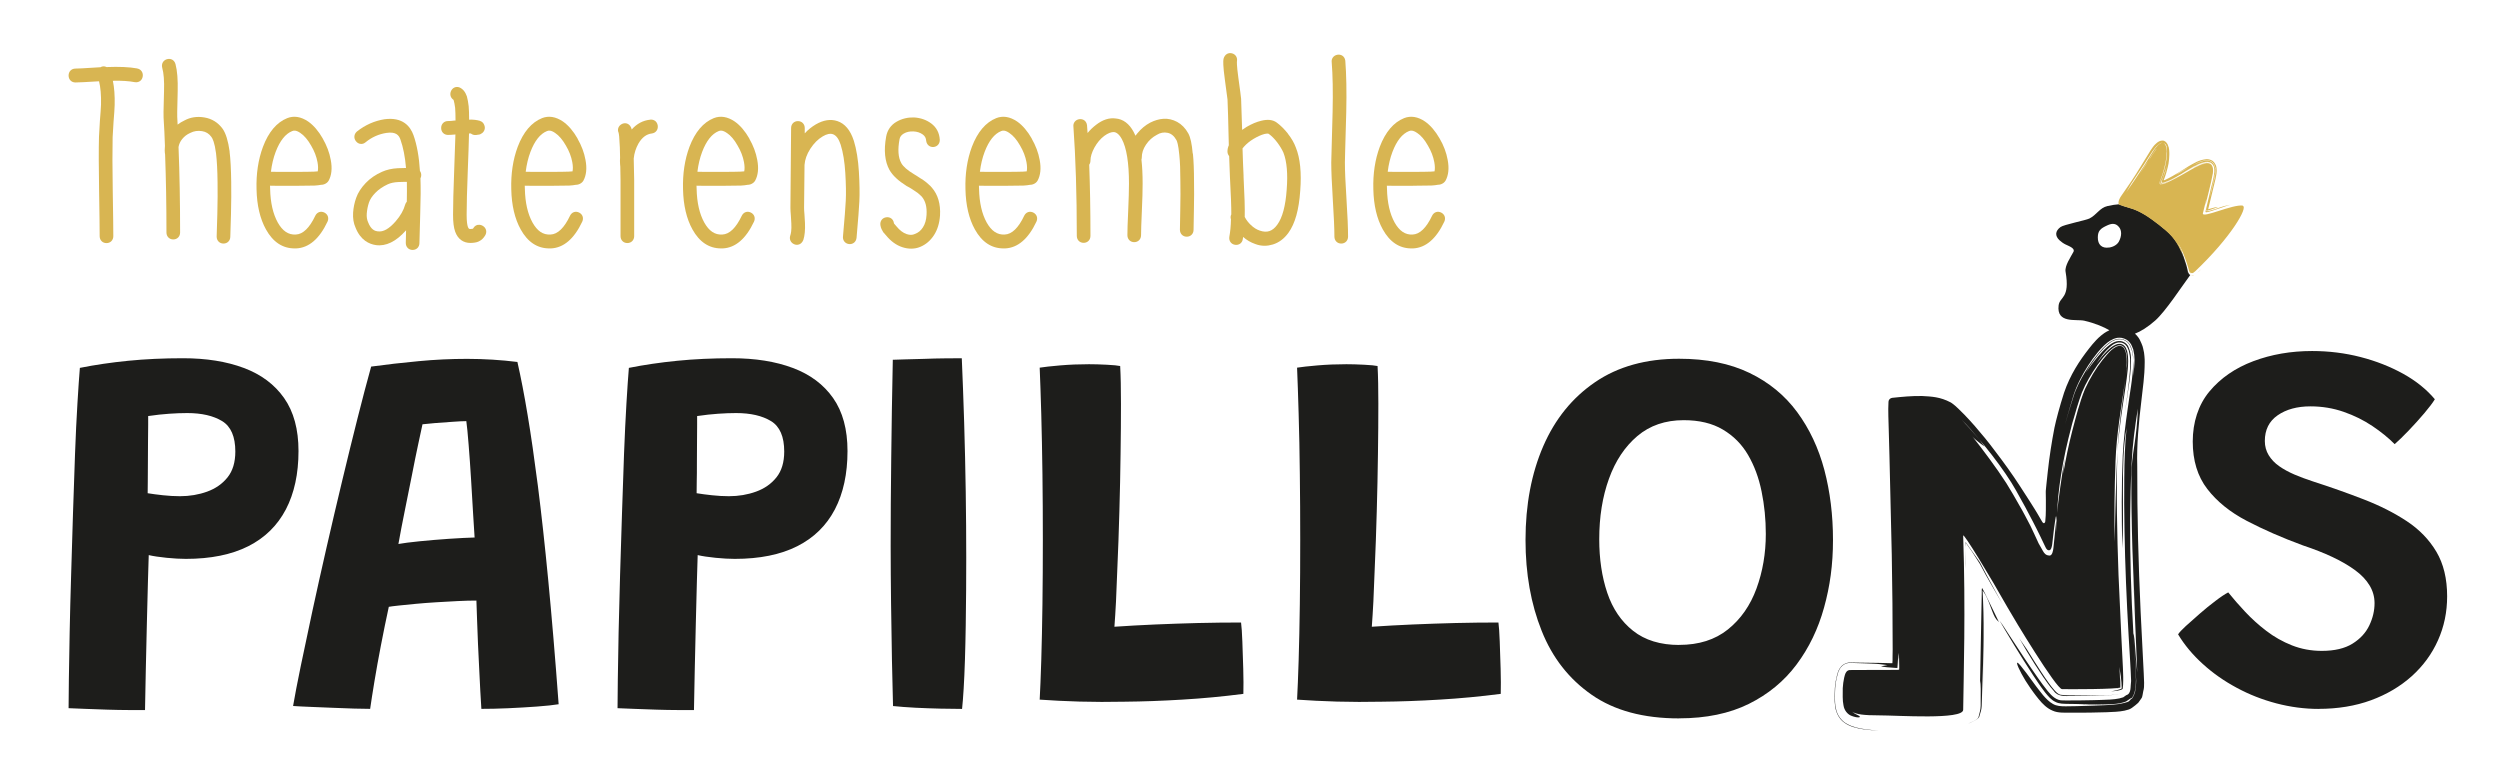 <?xml version="1.0" encoding="UTF-8"?>
<svg id="Ebene_1" data-name="Ebene 1" xmlns="http://www.w3.org/2000/svg" viewBox="0 0 443.21 137.91">
  <defs>
    <style>
      .cls-1 {
        fill: #1d1d1b;
      }

      .cls-1, .cls-2 {
        stroke-width: 0px;
      }

      .cls-2 {
        fill: #d8b552;
      }
    </style>
  </defs>
  <path class="cls-2" d="M389.53,48.35c.3-.23.51-.38.78-.76-.23.33-.52.48-.78.76"/>
  <path class="cls-2" d="M392.95,36.09l-.05.22c.13-.56.25-1.11.37-1.65-.12.53-.22.97-.32,1.44"/>
  <path class="cls-1" d="M26.18,87.44c.79.13,1.7.25,2.72.36,1.01.11,2.02.17,3,.17,1.72,0,3.32-.27,4.82-.81,1.49-.54,2.7-1.38,3.62-2.53.92-1.15,1.38-2.67,1.38-4.58,0-2.64-.78-4.44-2.33-5.39-1.56-.95-3.62-1.43-6.2-1.43-.99,0-2.05.04-3.2.12-1.14.08-2.38.21-3.72.41v1.57c0,.86-.01,1.9-.03,3.12-.02,1.22-.02,2.45-.02,3.67s0,2.33-.02,3.31c-.02.99-.02,1.65-.02,2M12.16,125.54c0-1.11.02-2.84.05-5.17.03-2.34.08-5.09.14-8.25.06-3.16.15-6.55.26-10.16.11-3.61.22-7.25.33-10.92.11-3.67.23-7.18.36-10.54.12-3.35.27-6.36.43-9.01.16-2.65.3-4.74.43-6.27,2.7-.54,5.56-.96,8.58-1.26,3.02-.3,6.25-.45,9.68-.45,4.13,0,7.73.57,10.8,1.72,3.07,1.15,5.45,2.92,7.15,5.34,1.7,2.42,2.55,5.55,2.55,9.39,0,4.04-.75,7.49-2.24,10.35-1.5,2.86-3.72,5.04-6.67,6.53-2.96,1.49-6.65,2.24-11.06,2.24-.99,0-2.12-.06-3.41-.19-1.29-.13-2.35-.29-3.17-.48-.03.89-.08,2.43-.14,4.62-.06,2.19-.13,4.67-.19,7.42-.07,2.75-.13,5.5-.19,8.25-.06,2.75-.11,5.14-.14,7.18h-2.82c-1.21,0-2.49-.03-3.86-.07-1.37-.05-2.67-.1-3.91-.14-1.24-.05-2.22-.09-2.95-.12"/>
  <path class="cls-1" d="M70.63,96.44c.83-.15,2.07-.31,3.74-.48,1.67-.17,3.42-.31,5.24-.44,1.82-.12,3.33-.2,4.53-.23-.06-.74-.14-2.05-.25-3.95-.11-1.9-.23-3.98-.37-6.23-.14-2.25-.28-4.34-.44-6.27-.15-1.93-.29-3.33-.41-4.18-.55,0-1.37.04-2.46.12-1.09.08-2.14.15-3.15.23-1.01.08-1.73.15-2.16.21-.19.83-.44,2.04-.78,3.63-.34,1.59-.71,3.4-1.1,5.42-.4,2.02-.81,4.08-1.24,6.18-.43,2.1-.81,4.1-1.15,6M65.62,125.67c-.71,0-1.65-.02-2.83-.05-1.18-.03-2.44-.08-3.79-.14-1.35-.06-2.65-.11-3.91-.16-1.26-.05-2.3-.1-3.13-.16.31-1.81.76-4.17,1.36-7.08.6-2.91,1.29-6.18,2.07-9.79.78-3.62,1.63-7.4,2.53-11.35.91-3.95,1.82-7.88,2.76-11.77.93-3.89,1.84-7.57,2.71-11.03.87-3.46,1.68-6.51,2.41-9.15,2.7-.37,5.5-.69,8.41-.96,2.91-.28,5.78-.41,8.6-.41,1.5,0,3,.05,4.5.14,1.5.09,2.97.23,4.42.41.61,2.7,1.22,5.83,1.81,9.4.6,3.57,1.2,7.76,1.82,12.57.61,4.81,1.23,10.4,1.84,16.76.61,6.36,1.23,13.68,1.84,21.95-.92.15-2.2.29-3.84.41-1.64.12-3.35.22-5.13.3-1.78.08-3.35.11-4.73.11-.06-.89-.12-1.95-.19-3.19-.06-1.24-.13-2.58-.2-4.02-.08-1.44-.15-2.89-.21-4.34-.06-1.45-.11-2.85-.16-4.18-.05-1.33-.09-2.49-.12-3.47-.98,0-2.09.03-3.31.09-1.23.06-2.48.13-3.77.21-1.29.08-2.5.17-3.65.28-1.15.11-2.15.21-3.01.3-.86.09-1.46.17-1.79.23-.49,2.27-.96,4.55-1.4,6.85-.44,2.3-.83,4.43-1.15,6.39-.32,1.96-.58,3.59-.76,4.87"/>
  <path class="cls-1" d="M123.5,87.44c.79.13,1.7.25,2.72.36,1.02.11,2.02.17,3,.17,1.72,0,3.32-.27,4.81-.81,1.5-.54,2.7-1.38,3.62-2.53.92-1.15,1.38-2.67,1.38-4.58,0-2.64-.78-4.44-2.33-5.39-1.56-.95-3.62-1.43-6.2-1.43-.99,0-2.05.04-3.19.12-1.14.08-2.38.21-3.72.41v1.57c0,.86,0,1.9-.02,3.12-.02,1.22-.02,2.45-.02,3.67s0,2.33-.03,3.31c-.02.99-.02,1.65-.02,2M109.48,125.54c0-1.11.02-2.84.05-5.17.03-2.34.08-5.09.14-8.25.07-3.16.15-6.55.26-10.16.11-3.61.22-7.25.34-10.92.11-3.67.23-7.18.36-10.54.13-3.35.27-6.36.43-9.01.16-2.65.3-4.74.43-6.27,2.7-.54,5.56-.96,8.58-1.26,3.02-.3,6.24-.45,9.68-.45,4.13,0,7.73.57,10.8,1.72,3.07,1.15,5.45,2.92,7.15,5.34,1.7,2.42,2.55,5.55,2.55,9.39,0,4.04-.75,7.49-2.24,10.35-1.5,2.86-3.72,5.04-6.68,6.53-2.96,1.49-6.64,2.24-11.06,2.24-.99,0-2.12-.06-3.41-.19-1.29-.13-2.35-.29-3.17-.48-.03.89-.08,2.43-.14,4.62-.06,2.19-.13,4.67-.19,7.42-.06,2.75-.13,5.5-.19,8.25-.07,2.75-.11,5.14-.14,7.18h-2.81c-1.21,0-2.5-.03-3.86-.07s-2.67-.1-3.91-.14c-1.24-.05-2.22-.09-2.96-.12"/>
  <path class="cls-1" d="M170.55,125.68c-1.06,0-2.32-.02-3.79-.05-1.47-.03-2.96-.09-4.46-.16-1.5-.08-2.83-.18-3.98-.3-.06-2.11-.12-4.77-.19-8-.06-3.22-.11-6.63-.16-10.21-.04-3.58-.07-6.97-.07-10.16,0-4.77.03-9.95.1-15.53.06-5.58.15-11.41.28-17.49.46-.03,1.2-.05,2.21-.07,1.01-.02,2.13-.05,3.37-.09,1.24-.05,2.46-.08,3.65-.09,1.19-.01,2.19-.02,3-.02.15,3.47.29,7.25.42,11.35.12,4.09.22,8.2.28,12.32.06,4.12.09,8.03.09,11.72,0,1.77,0,3.68-.02,5.74-.02,2.06-.04,4.15-.07,6.25-.03,2.11-.08,4.13-.14,6.07-.06,1.94-.14,3.67-.23,5.18s-.19,2.7-.28,3.53"/>
  <path class="cls-1" d="M184.32,124.05c.09-1.7.19-4.03.28-6.97.09-2.95.16-6.26.21-9.95.05-3.69.07-7.5.07-11.44s-.02-7.82-.07-11.65c-.05-3.83-.12-7.38-.21-10.65-.09-3.27-.19-6.01-.28-8.21.77-.12,1.98-.26,3.62-.4,1.64-.14,3.35-.21,5.12-.21.9,0,1.95.03,3.14.09,1.19.06,1.99.14,2.39.23.1,1.8.14,4.04.14,6.72s-.02,5.64-.07,8.88c-.04,3.24-.11,6.61-.21,10.11-.09,3.5-.22,6.96-.37,10.37-.07,1.98-.14,3.87-.23,5.65-.09,1.78-.19,3.28-.28,4.49,2.32-.16,4.74-.29,7.23-.4,2.49-.11,5.03-.19,7.6-.26,2.57-.06,5.12-.09,7.62-.09.1.71.17,1.84.23,3.37.06,1.53.12,3.16.16,4.86.05,1.7.05,3.18.02,4.42-3.63.47-7.24.81-10.83,1.02-3.6.22-7.01.34-10.23.37-2.76.06-5.42.05-7.98-.02-2.56-.08-4.92-.19-7.09-.35"/>
  <path class="cls-1" d="M229.95,124.05c.09-1.7.19-4.03.28-6.97.09-2.95.16-6.26.21-9.95.05-3.69.07-7.5.07-11.44s-.02-7.82-.07-11.65c-.04-3.83-.11-7.38-.21-10.65-.09-3.27-.19-6.01-.28-8.21.77-.12,1.98-.26,3.62-.4,1.64-.14,3.35-.21,5.12-.21.9,0,1.95.03,3.14.09,1.19.06,1.99.14,2.39.23.1,1.8.14,4.04.14,6.72s-.02,5.64-.07,8.88c-.04,3.24-.11,6.61-.21,10.11-.09,3.5-.22,6.96-.37,10.37-.07,1.98-.14,3.87-.23,5.65-.09,1.78-.19,3.28-.28,4.49,2.32-.16,4.74-.29,7.23-.4,2.49-.11,5.03-.19,7.6-.26,2.57-.06,5.12-.09,7.62-.09.1.71.17,1.84.23,3.37.06,1.53.12,3.16.16,4.86.05,1.7.05,3.18.02,4.42-3.63.47-7.24.81-10.83,1.02-3.6.22-7.01.34-10.23.37-2.76.06-5.42.05-7.98-.02-2.56-.08-4.92-.19-7.09-.35"/>
  <path class="cls-1" d="M297.7,114.33c3.47,0,6.35-.91,8.63-2.74,2.28-1.83,3.97-4.25,5.07-7.26,1.1-3.01,1.65-6.23,1.65-9.67,0-2.6-.25-5.11-.75-7.53-.49-2.42-1.29-4.57-2.39-6.46-1.1-1.89-2.59-3.4-4.47-4.51-1.88-1.12-4.19-1.67-6.95-1.67-3.26,0-5.99.94-8.21,2.81-2.21,1.88-3.9,4.4-5.04,7.58-1.15,3.18-1.72,6.75-1.72,10.72,0,3.5.47,6.67,1.42,9.49.95,2.82,2.47,5.07,4.58,6.74,2.11,1.67,4.84,2.51,8.18,2.51M297.65,127.36c-6.29,0-11.45-1.39-15.46-4.18-4.02-2.79-6.98-6.57-8.88-11.35-1.91-4.77-2.86-10.14-2.86-16.09,0-6.26,1.05-11.8,3.14-16.63,2.09-4.82,5.16-8.61,9.21-11.37,4.05-2.76,9-4.14,14.86-4.14,4.87,0,9.03.84,12.49,2.51,3.46,1.67,6.28,3.99,8.46,6.95,2.18,2.96,3.79,6.38,4.82,10.25,1.02,3.88,1.53,8.02,1.53,12.42s-.53,8.18-1.58,11.97c-1.05,3.8-2.68,7.17-4.88,10.11-2.2,2.95-5.02,5.27-8.46,6.98-3.44,1.7-7.56,2.56-12.37,2.56"/>
  <path class="cls-1" d="M411.07,125.68c-2.51,0-5.01-.33-7.49-.98-2.48-.65-4.83-1.57-7.05-2.77-2.22-1.19-4.22-2.59-6-4.21-1.78-1.61-3.25-3.36-4.39-5.26.19-.31.64-.8,1.37-1.47.73-.67,1.56-1.4,2.49-2.21.93-.81,1.85-1.56,2.77-2.25.91-.7,1.67-1.2,2.26-1.51.9,1.12,1.9,2.27,3.02,3.46,1.12,1.19,2.36,2.32,3.74,3.37,1.38,1.06,2.89,1.91,4.53,2.56,1.65.65,3.41.98,5.3.98,2.26,0,4.08-.43,5.44-1.28,1.37-.85,2.36-1.93,2.98-3.23.62-1.3.93-2.62.93-3.95,0-1.12-.29-2.16-.88-3.14-.59-.98-1.44-1.88-2.56-2.7-1.12-.82-2.45-1.6-4-2.33-1.55-.73-3.3-1.42-5.26-2.07-3.69-1.36-7.01-2.81-9.95-4.35-2.94-1.53-5.28-3.42-7-5.65-1.72-2.23-2.58-5.04-2.58-8.42s.98-6.49,2.95-8.86c1.97-2.37,4.56-4.16,7.77-5.37,3.21-1.21,6.69-1.81,10.44-1.81,2.98,0,5.85.36,8.6,1.07,2.76.71,5.28,1.71,7.56,2.97,2.28,1.27,4.15,2.78,5.6,4.51-.37.62-.99,1.44-1.86,2.47-.87,1.02-1.79,2.05-2.77,3.07-.98,1.02-1.81,1.83-2.49,2.42-1.11-1.12-2.43-2.19-3.95-3.21s-3.21-1.86-5.07-2.51c-1.86-.65-3.83-.98-5.91-.98-2.35,0-4.29.53-5.81,1.58-1.52,1.05-2.28,2.57-2.28,4.56,0,.93.23,1.77.68,2.51.45.74,1.07,1.4,1.86,1.95.79.56,1.7,1.05,2.72,1.49,1.02.43,2.11.84,3.25,1.21,3.16,1.02,6.17,2.08,9.02,3.19,2.85,1.1,5.4,2.39,7.63,3.86,2.23,1.47,3.98,3.28,5.25,5.42,1.27,2.14,1.91,4.78,1.91,7.91,0,2.79-.54,5.39-1.63,7.81-1.08,2.42-2.63,4.53-4.65,6.35-2.02,1.81-4.42,3.23-7.21,4.26-2.79,1.02-5.89,1.53-9.3,1.53"/>
  <path class="cls-1" d="M352,105.48l-.28-.45-.14-.22s-.05-.08-.09-.1c-.02.04,0,.1,0,.15l.06,1.27c.03.8.05,1.6.08,2.39.01.65.02,1.3.03,1.94,0,.89,0,1.76,0,2.64-.04,3.1-.07,6.13-.1,9.07l.08-10.67c0,1-.01,1.97-.02,2.92-.02,1.11-.04,2.2-.06,3.28-.08,2.45-.15,4.89-.24,7.48-.02.68-.24,1.19-.4,1.77-.07.6-1.46,1.07-2,1.36.34-.25,1.72-.63,1.85-1.23.12-.62.37-1.17.37-1.96.02-2.66.04-3.82-.1-4.43.08-4.28.16-8.56.24-12.83l.05-2.56c.03-.36-.04-.87.06-1.07.27.44.48.9.7,1.34.77,1.58,1.53,3.16,2.29,4.72-.64-.56-.84-1.05-1.21-1.99-.33-.88-.79-2.14-1.17-2.82"/>
  <path class="cls-1" d="M333.46,129.59c1.64,0,3.4.03,5.09.05-1.78-.02-3.52-.04-5.09-.05"/>
  <path class="cls-1" d="M357.96,113.13c.47.69.94,1.36,1.41,2.05.82,1.33,1.66,2.67,2.53,3.99.45.68.86,1.3,1.38,2.01.29.39.58.79.91,1.15.32.35.66.74,1.13.84.89.14,2.07.08,2.79.11h2.4s2.77-.02,2.77-.02c1-.04,2.07-.06,2.85-.37-.85.34-2.03.36-3.14.4-.99.02-1.99.04-3,.07-.92,0-1.85.02-2.78.03-1.12,0-2.41.15-3.11-.9-.39-.42-.74-.88-1.08-1.35l-.8-1.13c-.52-.76-1.02-1.52-1.5-2.28-.97-1.53-1.89-3.06-2.75-4.6"/>
  <path class="cls-1" d="M355.17,107.38c-1.36-2.43-2.8-4.75-4.17-7.4l-1.4-2.19-.83-1.17-.16-.25s-.05-.09-.1-.1c-.02.04,0,.08-.01.12l-.04.61c0,1.25.1,2.58.06,3.85,0-1.28-.07-2.8-.06-4.1v-.48s0-.08,0-.12c.02-.03.07.04.1.07l.16.24.83,1.16,1.48,2.11s0,.01.01.02c1.41,2.72,2.79,5.18,4.13,7.64"/>
  <path class="cls-1" d="M375.37,122c-.28.02-.55.04-.83.06l.77-.07c.13-.02.25-.04.38-.06.06-.02.12-.03.18-.06.07-.04.02-.12.03-.18-.02-.53-.05-1.05-.08-1.57l-.22-3.1c.09.83.16,1.7.23,2.62.03.46.05.93.08,1.4l.02.71c.05.15-.1.2-.21.21-.12.02-.24.04-.35.05"/>
  <path class="cls-2" d="M24.31,12.13c-1.38-.25-3.2-.33-5.42-.24-.35-.18-.75-.17-1.08.03-3.07.2-4.11.24-4.44.24-.7,0-1.21.52-1.21,1.23s.51,1.23,1.21,1.23c.54,0,1.91-.07,4.19-.21.27,1.09.39,2.47.35,4.13-.03.64-.09,1.61-.2,2.91-.08,1.28-.13,2.21-.16,2.8-.06,2.24-.05,5.48.02,9.62.07,4.14.1,6.81.1,8,0,.71.51,1.23,1.21,1.23s1.21-.52,1.21-1.23c0-1.19-.03-3.86-.1-8.01-.07-4.11-.07-7.32-.02-9.54.03-.54.08-1.44.16-2.69.11-1.32.18-2.32.2-3.03.04-1.64-.07-3.08-.32-4.28,1.56-.04,2.87.05,3.92.25.34.05.66-.03.91-.21.18-.14.41-.39.47-.84.09-.69-.33-1.27-1-1.38"/>
  <path class="cls-2" d="M40.71,26.87v-.02c-.27-1.89-.67-3.21-1.25-4.03-.81-1.1-1.89-1.78-3.23-2-1.3-.22-2.49-.03-3.5.52-.45.21-.87.46-1.24.75-.02-.46-.05-.93-.07-1.39-.01-.12-.02-.81.08-4.49.05-2.06-.07-3.65-.39-4.86-.12-.44-.39-.66-.58-.77-.28-.15-.61-.18-.95-.08-.67.21-1,.83-.82,1.52.27.95.38,2.35.32,4.14-.11,3.7-.1,4.45-.08,4.68.11,1.69.19,3.41.24,5.01-.06.54-.05,1.09.03,1.55.16,4.3.24,8.95.24,13.82,0,.71.51,1.23,1.21,1.23s1.21-.52,1.21-1.23c0-5.31-.09-10.41-.28-15.16.09-.51.3-.98.65-1.41.38-.47.83-.82,1.44-1.09.65-.33,1.32-.43,2.08-.31.7.11,1.24.45,1.66,1.03.2.26.57.98.82,2.9.15,1.29.25,3.03.27,5.18.03,1.51.01,3.39-.04,5.56-.08,2.31-.12,3.65-.12,4.03,0,.71.51,1.23,1.21,1.23s1.21-.52,1.21-1.23c0-.37.04-1.69.12-3.97.05-2.21.07-4.13.04-5.69-.03-2.24-.12-4.06-.29-5.41"/>
  <path class="cls-2" d="M53.27,23.59c.67.45,1.3,1.19,1.88,2.21.58.97.96,1.97,1.14,2.96.12.65.13,1.2.04,1.62-.19.02-.43.04-.7.05-.71.03-1.75.04-3.12.04h-3.33c-.48-.01-.85-.02-1.15-.02.16-1.29.44-2.47.84-3.52.75-1.97,1.73-3.21,2.93-3.69.26-.11.69-.2,1.46.34M57.23,24.57c-.76-1.33-1.63-2.35-2.6-3.03-1.28-.86-2.52-1.06-3.7-.6-1.87.75-3.32,2.46-4.31,5.09-.84,2.26-1.22,4.79-1.14,7.53.06,2.83.62,5.22,1.67,7.11,1.24,2.24,2.95,3.37,5.08,3.37.09,0,.19,0,.28,0,2.25-.1,4.12-1.7,5.55-4.74.29-.62.08-1.28-.52-1.6-.3-.16-.64-.2-.94-.1-.3.1-.55.33-.7.64-1.03,2.17-2.19,3.29-3.46,3.34-1.33.08-2.36-.65-3.19-2.12-.85-1.53-1.31-3.53-1.36-5.97,0-.19-.02-.38-.02-.57.3,0,.71,0,1.28.02h3.35c1.4,0,2.47-.02,3.25-.04.48-.03.86-.07,1.13-.13.22,0,.4-.04.56-.09.36-.13.63-.33.82-.64.53-.96.66-2.2.38-3.68-.23-1.29-.71-2.56-1.42-3.79"/>
  <path class="cls-2" d="M66.96,41.02c-.49-.06-1.19-.29-1.71-1.64-.19-.42-.27-.93-.23-1.51.05-.67.18-1.33.39-1.96.19-.57.57-1.15,1.14-1.73.58-.6,1.32-1.1,2.2-1.51.5-.23,1.14-.37,1.91-.4.37-.02.72-.03,1.06-.03.14,0,.27,0,.41,0,.02,1.03.02,2.21-.01,3.52-.13.14-.24.32-.3.54-.26.96-.82,1.95-1.68,2.94-1.15,1.32-2.21,1.93-3.17,1.77M74.45,30.34c-.15-2.52-.54-4.67-1.15-6.39-.55-1.52-1.87-3.24-5.13-2.81-1.77.28-3.41,1-4.9,2.18-.52.46-.59,1.16-.18,1.7.28.37.61.47.84.49.32.04.63-.07.87-.28,1.11-.91,2.37-1.47,3.73-1.67,1.72-.25,2.21.46,2.46,1.17.5,1.4.83,3.1.99,5.05-.44,0-.94.01-1.47.04-1.05.06-1.99.28-2.77.63-1.14.5-2.12,1.17-2.91,2-.79.83-1.36,1.7-1.68,2.61-.31.86-.49,1.75-.55,2.65-.06.97.08,1.86.42,2.61.89,2.28,2.45,2.96,3.62,3.13,1.77.25,3.56-.62,5.29-2.56.02-.02.04-.04.06-.06-.03,1.1-.05,1.85-.05,2.25,0,.71.51,1.23,1.21,1.23s1.21-.52,1.21-1.23c0-.65.05-2.37.14-5.18.09-2.62.1-4.73.04-6.28.09-.17.14-.37.14-.58,0-.27-.08-.52-.22-.72"/>
  <path class="cls-2" d="M84.71,39.86c-.23.05-.55.18-.79.57v.02s-.06.08-.08.1c-.07.01-.17.02-.31.04-.35.05-.46-.03-.58-.37-.1-.28-.22-.87-.22-2.14,0-1.81.07-4.42.2-7.76.11-2.86.19-5.08.22-6.66.11,0,.22,0,.32,0,.26.22.6.32.97.27l.31-.05c.13,0,.26-.03.39-.08l.35-.21c.42-.34.57-.87.39-1.35-.11-.36-.33-.57-.51-.68l-.33-.15c-.51-.14-1.13-.23-1.87-.2,0-1-.03-1.78-.08-2.37-.08-.68-.18-1.25-.32-1.76-.28-.79-.7-1.32-1.33-1.59-.64-.23-1.28.09-1.52.75-.2.57-.01,1.13.48,1.46.01.03.03.06.04.11.09.32.18.77.25,1.31.04.51.07,1.27.07,2.25h-.17c-.49.07-.88.09-1.17.09-.7,0-1.21.52-1.21,1.23s.51,1.23,1.21,1.23c.33,0,.77-.03,1.32-.08-.04,1.56-.11,3.7-.22,6.42-.13,3.4-.2,6.03-.2,7.82,0,1.31.12,2.29.38,3,.47,1.3,1.43,1.99,2.7,1.99.13,0,.26,0,.4-.02.53-.04.93-.15,1.17-.3.4-.19.75-.53,1.03-.99.37-.59.23-1.28-.33-1.67-.29-.2-.62-.28-.94-.22"/>
  <path class="cls-2" d="M98.44,23.59c.67.45,1.3,1.19,1.88,2.21.58.97.96,1.97,1.14,2.96.12.65.13,1.2.04,1.62-.19.02-.43.04-.7.05-.71.03-1.75.04-3.12.04h-3.33c-.48-.01-.85-.02-1.15-.02.16-1.29.44-2.47.84-3.52.75-1.97,1.73-3.21,2.93-3.69.26-.11.69-.2,1.46.34M102.4,24.57c-.76-1.33-1.63-2.35-2.6-3.03-1.28-.86-2.52-1.06-3.7-.6-1.87.75-3.32,2.46-4.32,5.09-.84,2.26-1.22,4.79-1.14,7.53.06,2.83.62,5.22,1.67,7.11,1.24,2.24,2.95,3.37,5.08,3.37.09,0,.19,0,.28,0,2.25-.1,4.12-1.7,5.55-4.74.29-.62.08-1.28-.52-1.6-.3-.16-.64-.2-.94-.1-.3.1-.55.33-.7.64-1.03,2.17-2.19,3.29-3.46,3.34-1.37.08-2.36-.65-3.19-2.12-.85-1.53-1.31-3.53-1.36-5.97,0-.19-.02-.38-.02-.57.3,0,.71,0,1.28.02h3.35c1.4,0,2.47-.02,3.25-.04.48-.03.86-.07,1.13-.13.22,0,.4-.04.56-.09.36-.13.63-.33.82-.64.53-.96.66-2.2.38-3.68-.23-1.29-.71-2.56-1.42-3.79"/>
  <path class="cls-2" d="M115.25,21.22c-1.26.13-2.35.71-3.26,1.74-.04-.17-.08-.3-.14-.41-.15-.32-.4-.55-.7-.65-.31-.1-.64-.06-.93.1-.6.32-.82.98-.55,1.54.04.12.06.35.1.65.03.51.07,1.18.12,1.95,0,.55.01,1.17.04,1.76-.03.44-.03.87,0,1.21l.04.45h0c0,.73.02,1.52.04,2.35v9.95c0,.71.51,1.23,1.21,1.23s1.21-.52,1.21-1.23v-9.96c-.03-1.5-.05-2.81-.08-3.8.09-.94.38-1.83.83-2.64.64-1.1,1.42-1.69,2.4-1.8.69-.1,1.12-.68,1.03-1.39-.06-.44-.29-.7-.47-.84-.25-.18-.56-.26-.88-.22"/>
  <path class="cls-2" d="M128.89,23.59c.67.45,1.3,1.19,1.87,2.21.58.97.96,1.97,1.14,2.96.12.65.13,1.2.04,1.62-.19.02-.43.04-.7.05-.71.03-1.75.04-3.12.04h-3.33c-.48-.01-.85-.02-1.15-.02.16-1.29.44-2.47.84-3.52.75-1.97,1.73-3.21,2.93-3.69.26-.11.69-.2,1.46.34M132.85,24.57c-.76-1.33-1.63-2.35-2.6-3.03-1.27-.86-2.52-1.06-3.7-.6-1.87.75-3.32,2.46-4.32,5.09-.84,2.26-1.22,4.79-1.14,7.53.06,2.83.62,5.22,1.67,7.11,1.24,2.24,2.95,3.37,5.08,3.37.09,0,.19,0,.28,0,2.25-.1,4.12-1.7,5.55-4.74.29-.62.08-1.28-.52-1.6-.3-.16-.64-.2-.94-.1-.3.1-.55.33-.7.64-1.03,2.17-2.19,3.29-3.46,3.34-1.35.08-2.36-.65-3.19-2.12-.85-1.53-1.31-3.53-1.36-5.97,0-.19-.02-.38-.02-.57.3,0,.71,0,1.28.02h3.35c1.4,0,2.47-.02,3.25-.04.48-.03.86-.07,1.13-.13.22,0,.4-.04.56-.09.36-.13.63-.33.82-.64.53-.96.66-2.2.38-3.68-.23-1.29-.71-2.56-1.42-3.79"/>
  <path class="cls-2" d="M151.36,24.93h0c-.6-1.86-1.58-3.02-2.9-3.46-1.19-.4-2.48-.2-3.84.59-.72.43-1.38.95-1.95,1.58,0-.33,0-.64,0-.94,0-.71-.51-1.23-1.21-1.23s-1.21.52-1.21,1.23c0,1.58-.02,3.94-.06,7.06-.04,3.14-.06,5.5-.06,7.09,0,.33.03.8.08,1.39.05.7.08,1.15.08,1.38.06,1.18-.07,1.82-.2,2.18-.19.63.1,1.24.71,1.5.16.07.32.1.48.1.15,0,.3-.03.44-.09.21-.09.5-.28.7-.77.25-.77.34-1.76.29-3.01,0-.21-.03-.7-.09-1.5-.05-.5-.07-.89-.07-1.18,0-1.56.03-4.1.08-7.62.07-.94.41-1.9,1.03-2.86.62-.96,1.36-1.7,2.19-2.19.72-.43,1.32-.55,1.81-.39.59.21,1.05.84,1.38,1.87.43,1.37.7,3.05.82,5.01.12,2,.15,3.66.08,4.93-.07,1.31-.21,3.14-.42,5.45-.02.37-.05.65-.07.83-.09.7.34,1.28,1.02,1.38.34.05.66-.03.91-.22.18-.14.41-.39.47-.85.03-.24.06-.56.08-.96.21-2.34.35-4.19.42-5.54.07-1.39.04-3.14-.08-5.22-.13-2.14-.43-4-.9-5.53"/>
  <path class="cls-2" d="M164.63,32.68l-.43-.37c-.16-.13-.36-.28-.63-.47l-.39-.23c-.13-.1-.35-.25-.67-.44-.23-.14-.38-.22-.51-.31-1.13-.68-1.88-1.33-2.22-1.95-.55-.99-.65-2.42-.3-4.26.08-.41.32-.72.74-.97.49-.29,1.07-.41,1.72-.38.65.03,1.19.21,1.65.54.38.28.57.61.61,1.14.09.69.64,1.14,1.3,1.08.65-.06,1.11-.55,1.11-1.26-.07-1.25-.59-2.23-1.54-2.93-.86-.63-1.87-.98-3.03-1.05-1.1-.03-2.13.21-3.06.74-1.02.57-1.67,1.49-1.88,2.66-.44,2.42-.24,4.4.58,5.89.56,1,1.57,1.94,3.07,2.88l.16.08c.07.03.2.11.38.21.21.13.37.22.45.28.1.08.28.2.54.36.18.11.32.2.41.28.1.08.22.18.36.31.14.12.26.24.35.33.67.78.95,1.84.86,3.26-.05.88-.26,1.63-.65,2.22-.37.57-.8.93-1.43,1.16-.41.2-.88.21-1.45.02-.62-.21-1.22-.66-1.82-1.39-.07-.07-.14-.15-.22-.26l-.17-.19s-.04-.1-.04-.1h0c-.06-.44-.29-.7-.47-.83-.25-.19-.58-.26-.91-.21-.69.1-1.12.69-1.02,1.4.04.26.11.5.21.71.09.18.17.33.3.54l.52.59c.83,1.01,1.79,1.71,2.86,2.06.54.18,1.06.26,1.57.26.55,0,1.08-.1,1.59-.31,1-.41,1.83-1.12,2.46-2.1.61-.95.97-2.12,1.06-3.47.12-2.03-.37-3.7-1.44-4.93-.18-.22-.38-.43-.62-.61"/>
  <path class="cls-2" d="M178.96,23.59c.67.45,1.3,1.19,1.88,2.21.58.97.96,1.97,1.14,2.96.12.65.13,1.2.04,1.62-.19.02-.43.04-.7.05-.71.03-1.75.04-3.12.04h-3.33c-.48-.01-.85-.02-1.15-.02.16-1.29.44-2.47.84-3.52.75-1.97,1.73-3.21,2.93-3.69.26-.11.69-.2,1.46.34M182.92,24.57c-.76-1.33-1.63-2.35-2.6-3.03-1.28-.86-2.52-1.06-3.7-.6-1.87.75-3.32,2.46-4.32,5.09-.84,2.26-1.22,4.79-1.14,7.53.06,2.83.62,5.22,1.67,7.11,1.24,2.24,2.95,3.37,5.08,3.37.09,0,.19,0,.28,0,2.25-.1,4.12-1.7,5.55-4.74.29-.62.08-1.28-.52-1.6-.3-.16-.64-.2-.94-.1-.3.1-.55.33-.7.64-1.03,2.17-2.19,3.29-3.46,3.34-1.33.08-2.36-.65-3.19-2.12-.85-1.53-1.31-3.53-1.36-5.97,0-.19-.02-.38-.02-.57.3,0,.71,0,1.28.02h3.35c1.4,0,2.47-.02,3.25-.04.48-.03.86-.07,1.13-.13.22,0,.4-.04.56-.09.36-.13.63-.33.82-.64.53-.96.66-2.2.38-3.68-.23-1.29-.71-2.56-1.42-3.79"/>
  <path class="cls-2" d="M211.45,27.24c-.15-1.76-.4-2.9-.79-3.6-.51-.92-1.18-1.6-1.97-2.03-.79-.42-1.63-.61-2.43-.55-.78.05-1.56.28-2.35.68-.85.45-1.62,1.09-2.27,1.89-.12.14-.23.29-.34.43-.1-.23-.21-.46-.32-.67-.79-1.48-1.89-2.29-3.21-2.39-1.13-.15-2.29.23-3.43,1.11-.58.44-1.09.93-1.53,1.47-.03-.47-.06-.93-.1-1.4-.06-.44-.29-.7-.46-.83-.25-.19-.58-.27-.93-.22-.68.11-1.11.69-1.02,1.33.39,5.44.6,11.96.6,19.36,0,.71.51,1.23,1.21,1.23s1.21-.52,1.21-1.23c0-4.67-.08-8.91-.22-12.62.14-.2.22-.45.22-.72,0-.68.24-1.46.7-2.31.48-.87,1.07-1.57,1.75-2.08.67-.49,1.26-.7,1.72-.68.19.03.77.11,1.38,1.22.85,1.56,1.28,4.22,1.28,7.93,0,1.15-.05,2.76-.14,4.83-.1,2.1-.14,3.54-.14,4.31,0,.71.51,1.23,1.21,1.23s1.21-.52,1.21-1.23c0-.76.05-2.17.14-4.23.1-2.1.14-3.74.14-4.91,0-1.61-.07-3.04-.21-4.27.04-.12.06-.24.06-.37,0-.78.24-1.52.74-2.27.51-.76,1.14-1.33,1.93-1.75.62-.38,1.26-.5,1.93-.35.64.14,1.15.57,1.56,1.32.09.17.32.75.49,2.58.13,1.21.19,2.79.19,4.72.03,1.32.02,3.02-.02,5.08-.04,2.09-.06,3.25-.06,3.48,0,.71.51,1.23,1.21,1.23s1.21-.52,1.21-1.23c0-.23.02-1.37.06-3.45.04-2.1.05-3.82.02-5.14,0-2-.07-3.66-.2-4.94"/>
  <path class="cls-2" d="M220.47,31.27c-.07-1.5-.14-3.15-.19-4.96.07-.1.17-.21.28-.33.44-.49,1-.95,1.66-1.35.72-.43,1.37-.72,1.93-.87.59-.14.77-.05.79-.02.51.37,1.01.87,1.48,1.49.48.64.86,1.26,1.11,1.83.61,1.56.8,3.76.58,6.56h0c-.2,2.88-.76,4.96-1.66,6.2-.85,1.18-1.81,1.51-3.11,1.06-.55-.18-1.08-.51-1.58-.99-.44-.41-.81-.89-1.09-1.43.04-1.42-.03-3.78-.21-7.2M228.33,23.69c-.64-.8-1.3-1.46-1.97-1.95-.69-.52-1.62-.62-2.77-.33-.8.19-1.67.55-2.59,1.09-.28.17-.54.35-.79.53-.08-2.63-.14-4.46-.18-5.51-.03-.35-.19-1.6-.49-3.75-.32-2.33-.26-2.85-.24-2.96.1-.65-.28-1.21-.91-1.36-.66-.16-1.28.21-1.48.99-.07.4-.1,1.18.24,3.68.3,2.17.46,3.35.47,3.54.05.98.13,3.63.23,8.09-.16.37-.24.73-.24,1.09,0,.33.11.62.3.83.04,1.39.09,2.62.14,3.72.17,3.12.25,5.34.24,6.62-.14.28-.16.6-.06.85v.06c-.02,1.12-.12,2.14-.29,3.09-.1.7.33,1.29,1.02,1.39.34.05.66-.03.91-.21.18-.14.41-.39.46-.8.02-.12.04-.25.06-.38.64.56,1.36.98,2.15,1.25.54.21,1.09.31,1.65.31.48,0,.97-.08,1.47-.23,1.07-.33,2-1.02,2.76-2.07,1.18-1.64,1.86-4.07,2.09-7.44.25-3.19-.01-5.78-.77-7.66-.3-.83-.78-1.66-1.42-2.47"/>
  <path class="cls-2" d="M238.43,28.81c0-.26.03-1.77.24-8.95.08-3.63.02-6.68-.17-9.11-.06-.45-.29-.7-.47-.84-.25-.19-.59-.26-.91-.21-.69.11-1.12.69-1.03,1.33.18,2.26.24,5.21.16,8.78-.16,5.59-.24,8.53-.24,9,0,1.49.1,3.72.28,6.65.18,2.89.28,5.07.28,6.49,0,.71.51,1.23,1.21,1.23s1.21-.52,1.21-1.23c0-1.49-.09-3.72-.28-6.65-.19-2.88-.28-5.06-.28-6.49"/>
  <path class="cls-2" d="M251.27,23.59c.67.45,1.3,1.19,1.87,2.21.58.97.96,1.97,1.14,2.96.12.65.13,1.2.04,1.62-.2.02-.43.03-.7.05-.71.03-1.75.04-3.12.04h-3.33c-.48-.01-.85-.02-1.15-.02.16-1.29.44-2.47.84-3.52.75-1.97,1.73-3.21,2.93-3.69.26-.11.69-.2,1.46.34M250.51,32.93c1.4,0,2.47-.02,3.25-.04.48-.03.86-.07,1.13-.13.22,0,.4-.04.56-.09.36-.13.63-.33.82-.64.53-.96.66-2.2.38-3.68-.23-1.29-.71-2.57-1.42-3.78-.76-1.33-1.63-2.35-2.6-3.03-1.27-.86-2.52-1.06-3.7-.6-1.87.75-3.32,2.46-4.32,5.09-.84,2.26-1.22,4.79-1.14,7.52.06,2.83.62,5.22,1.67,7.11,1.24,2.24,2.95,3.38,5.08,3.38.09,0,.19,0,.28,0,2.25-.1,4.12-1.7,5.55-4.74.29-.62.08-1.28-.52-1.6-.3-.16-.64-.2-.94-.1-.3.1-.55.33-.7.64-1.03,2.17-2.19,3.29-3.46,3.34-1.31.08-2.35-.65-3.18-2.12-.85-1.53-1.31-3.53-1.36-5.97,0-.19-.02-.38-.02-.57.3,0,.71,0,1.28.02h3.35Z"/>
  <path class="cls-1" d="M388.09,48.58c-.13-.17-.17-.32-.21-.45-.11-.5-.18-.82-.32-1.28-.26-.85-.55-1.72-.95-2.57-.39-.85-.9-1.66-1.54-2.4-.63-.73-1.43-1.35-2.23-2-1.6-1.25-3.34-2.51-5.29-3.03-.26-.07-1.83-.54-1.86-.64-.63.05-1.31.14-2.07.32-1.39.32-1.92,1.57-3.2,2.21-.65.32-4.53,1.08-5.12,1.51-.95.69-1.02,1.56-.19,2.34.33.3.7.57,1.1.76.66.31,1.7.69,1.38,1.3-.49.93-1.57,2.48-1.4,3.5.84,4.83-1.03,4.39-1.23,5.99-.41,3.29,3.16,2.39,4.56,2.72,1.98.46,3.51,1.14,4.44,1.69,0,0,0,0,0,0-.77.36-1.16.68-1.49.95-.34.28-.6.54-.85.8-.48.51-.88.99-1.26,1.48-1.71,2.18-3.34,4.65-4.43,7.83-.81,2.52-1.42,4.85-1.71,6.23-.49,2.53-.9,5.16-1.18,7.76l-.21,1.95-.1.98c-.03.33-.07.72-.05.73l.02,1.4c-.02,1.05.05,2.35-.11,3.8-.03.17-.18.36-.31.28-.11-.05-.18-.15-.24-.25l-.38-.65c-.25-.46-.57-.96-.89-1.5l-.97-1.54c-.56-.86-1.12-1.73-1.68-2.6-1.39-2.15-2.9-4.25-4.5-6.33-1.09-1.47-2.26-2.9-3.49-4.31-.61-.7-1.25-1.4-1.91-2.08-.33-.34-.67-.68-1.03-1.02-.31-.3-.77-.73-1.3-1.08-.02-.01-.05-.03-.07-.04-1.86-.98-3.38-1.04-5.04-1.13-1.82-.04-3.56.14-5.31.32-.36.04-.65.32-.67.68-.1,1.65.02,3.55.05,5.22l.12,4.4c.14,5.88.27,11.74.41,17.52.04,2.89.08,5.75.12,8.58.01,2.78.03,5.53.04,8.24l-.02,1.29v.61s-.02.3-.02.3c-.02.08.05.26-.1.21-.81-.02-1.62-.04-2.42-.06-1.29-.02-2.58-.03-3.85-.05l-.96-.02h-.12s-.06,0-.06,0h-.17c-.22.03-.45.09-.67.18-.2.08-.44.24-.54.33l-.18.17c-.11.12-.22.27-.29.38-.07.12-.14.25-.2.38-.15.35-.2.57-.26.78-.2.86-.31,1.34-.39,2.31l-.05,1.58c0,.6.02,1.2.11,1.77.18,1.12.74,2.21,1.7,2.84,1.78,1.27,4.83,1.23,6.02,1.39-.75-.09-1.54-.18-2.36-.27-1.11-.16-2.26-.39-3.25-.95-1.02-.52-1.79-1.6-1.99-2.79-.14-.59-.16-1.23-.17-1.87l.02-.96.03-.75c.05-.75.14-1.13.25-1.7.06-.27.12-.54.22-.88.07-.19.09-.33.3-.72l.07-.13c.04-.06.12-.18.19-.26.08-.09.16-.17.24-.25.07-.08.45-.34.74-.41.31-.11.72-.11.61-.1h.04s.09,0,.09,0c.91.03,1.82.06,2.69.09.43.02.86.04,1.27.05.39.02.89.04,1.07.07.52.06,1.02.12,1.49.18l-1.15.22c.42.12,1.4.21,2.56.28h.22c.09.03.15.03.13-.06l.03-.38c.02-.26.03-.53.05-.78.04-.53.07-1.03.1-1.44.11.79.04,1.65-.03,2.4q.07-.8.14-1.6c0,.44.02.91.03,1.4,0,.24,0,.49,0,.74-.13.12-.49.04-.72.07-1.05,0-2.17,0-3.31.01-1.27,0-2.55,0-3.8.01-.34,0-.67,0-.99.01-.15.02-.33.1-.42.18-.05.04-.09.09-.13.15-.1.13-.09.14-.14.22-.06.12-.09.21-.12.31-.06.18-.1.34-.13.5-.13.65-.22,1.18-.25,1.85,0,.99-.06,2.18.13,3.04.13.91.73,1.57,1.3,1.82,1.17.49,1.84.33,1.55.13-.16-.2-.73-.31-1.32-.82.76.49,2.15.65,4.69.65,3.43,0,14.97.82,15-.98.07-5.73.45-17.85,0-30.88-.02-.67,4.86,7.38,7.82,12.65,1.2,2.14,8.69,14.52,9.7,14.56.8.03,10.33.05,10.33-.33,0-.73-.06-1.96-.16-3.61.09.55.18,1.14.27,1.8.08.63.13,1.27.14,1.91v.12c-.07,0-.08.05-.13.06-.08.04-.16.07-.24.09l-.49.15c-.34.08-.68.15-1.02.21.5-.04,1.01-.07,1.44-.19.21-.06.47-.1.62-.26l.07-.69c.05-.96.02-1.98-.03-3.03l-.28-5.57-.5-10.91c-.26-7.27-.42-14.57-.19-21.82-.29,5.44-.38,10.84-.5,15.98-.07-4.77-.03-9.56.16-14.35.17-4.78,1.02-9.5,1.71-14.31-.52,4.25-1.18,8.45-1.37,12.68.26-3.85.86-7.7,1.45-11.6.14-.98.27-1.96.37-2.96.08-1.01.17-2.02-.08-3.19-.01-.14-.11-.31-.16-.46-.08-.17-.08-.28-.33-.56-.22-.25-.64-.4-.91-.37-.3,0-.49.08-.67.15-.66.3-1.02.67-1.42,1.03-.76.74-1.39,1.52-1.99,2.32.77-1.12,1.48-2.22,2.79-3.26.18-.13.39-.26.66-.37.28-.1.74-.24,1.33.02.29.15.47.34.62.55.08.14.12.24.18.36.12.24.2.48.23.68.21.87.19,1.6.19,2.35-.12,2.91-.6,5.67-.94,8.49.26-1.83.52-3.66.78-5.5.12-.94.24-1.88.29-2.87,0-1.02.16-1.99-.44-3.41l-.1-.2c-.08-.13-.18-.25-.29-.36-.25-.24-.61-.42-.95-.47-.65-.07-1,.11-1.28.23-.54.27-.85.54-1.17.81-.61.54-1.11,1.09-1.56,1.62-.9,1.07-1.64,2.09-2.24,2.94,1.01-1.65,2.01-3.06,3.25-4.36.32-.33.65-.64,1.11-.97.23-.16.5-.33.93-.48.12-.04.24-.07.37-.09.17-.02.34-.03.51-.02.41.03.85.2,1.21.51.14.13.26.28.37.44.08.13.09.16.13.25l.2.46c.14.32.15.53.22.8.1.5.12.92.15,1.34-.02-.47,0-.9-.13-1.48-.05-.27-.1-.54-.26-.9-.08-.18-.12-.29-.25-.52-.12-.17-.24-.33-.42-.48-.19-.15-.42-.3-.64-.37-.99-.3-1.55.01-1.87.14-.36.17-.59.33-.81.5-.43.33-.76.65-1.08.98-1.22,1.3-2.17,2.65-3.06,4.09-.86,1.41-1.69,3.03-2.18,4.69-.5,1.54-.97,3.1-1.41,4.68.47-1.72.97-3.46,1.51-5.2.65-1.99,1.57-3.67,2.61-5.3.53-.81,1.09-1.6,1.73-2.37.33-.38.67-.77,1.07-1.15.44-.38.78-.77,1.7-1.18.25-.09.54-.21,1.04-.21.46-.02,1.17.2,1.61.62.17.16.39.44.45.57l.14.29c.09.2.17.4.24.6.07.32.14.66.18.97l.05.84c-.01,1.04-.11,1.98-.25,2.88.04-.85.09-1.71.05-2.68-.09,3.16-.67,5.83-1.03,8.61-.4,2.74-.73,5.46-.86,8.17-.24,5.47-.21,10.98-.08,16.45.18-2.93.11-6.62.11-10.42,0-3.82.03-7.66.66-10.92-.31,2.95-.4,5.84-.42,8.92-.02,3.04-.03,6.11.04,9.21.1,6.18.37,12.44.73,18.7l.28,4.7c.06,1.03.13,2.22.16,3.3,0,.02,0,.05,0,.07-.15.99.09,2.22-.87,2.5-.17.13-.33.25-.52.37-.22.08-.46.14-.7.2-.5.11-1.05.16-1.61.2l-1.69.07-1.45.04-2.35.04h-1.21c-.52.01-1.12.03-1.67,0-1.16.06-2-.79-2.7-1.64-.8-.99-1.16-1.53-1.64-2.19-.91-1.28-1.77-2.57-2.63-3.84-.84-1.28-1.68-2.55-2.51-3.82l-1.19-1.83-.58-.83.93,1.6,1.64,2.72c1.11,1.81,2.23,3.61,3.41,5.42l.91,1.36.48.69.71.96c.53.64,1.06,1.31,1.8,1.65.69.39,1.56.35,2.4.37,1.16.02,2.31.03,3.47.05h1.8c.86,0,1.74-.01,2.6-.06-1.99.06-4.26.12-6.51.19.76,0,1.51-.01,2.26-.02.88-.02,2.32-.06,3.2-.08,1.01-.04,2.05-.08,2.87-.35.23-.08.49-.14.65-.29l.53-.36c.07-.08.37-.18.37-.18h0s.02-.04.02-.04l.03-.07.07-.14.28-.58c.21-.96.33-2.04.22-3.25-.05-1-.11-2.01-.16-3.03-.09-1.45-.18-2.93-.28-4.44l.02.07c-.4-6.75-.6-13.51-.57-20.2.03-3.35.11-6.68.27-9.98.15-3.19.58-6.35,1.09-9.57-.13,5.22-1.11,8.02-1.14,11.77-.04,8.66.27,17.43.74,25.6-.14-2.42-.28-4.83-.39-7.24.24,5.79.44,10.65.69,16.6-.06-.69-.14-1.47-.22-2.31-.05-.6-.1-1.24-.14-1.86-.09-1.24-.18-2.37-.34-2.81l.39,6.11.12,2.37c0,.77-.12,1.45-.22,2.14l-.37.79-.05.1v.02s-.3.22-.3.22l-.29.32c-.17.24-1.58.5-1.96.55-.75.11-1.55.15-2.34.19l-2.1.08-2.9.09-1.95.03c-.83,0-1.61-.03-2.28-.42-.67-.37-1.23-.96-1.76-1.57l-.76-.96-.47-.61c-2.8-3.88-3.46-4.6-3.36-3.97.14.64,1.17,2.63,2.32,4.25l.55.77.41.55.53.67c.72.89,1.51,1.67,2.51,2.07.92.43,2.17.34,3.23.35h1.91s1.74-.02,1.74-.02l2.63-.06c1.1-.05,2.24-.07,3.22-.28.48-.11.95-.23,1.3-.49.34-.25.88-.65,1.13-.91.01-.01.03-.04.04-.06.04-.06.13-.18.17-.23.08-.12.24-.36.33-.47.12-.14.18-.36.22-.6l.13-.71c.27-.88.09-2.06.08-3.13-.07-1.45-.15-2.9-.22-4.35-.11-2.2-.22-4.38-.33-6.55-.4-8.67-.62-17.16-.6-25.74-.11-3.91.25-7.74.75-11.86.22-2.1.56-4.07.57-6.69,0-.31,0-.68-.05-1.09-.02-.21-.03-.37-.07-.61l-.16-.74-.1-.38-.2-.51-.23-.5-.12-.24c-.03-.07-.25-.39-.4-.56-.1-.13-.24-.27-.4-.41,0,0,0,0,0,0,1.05-.41,2.25-1.15,3.58-2.32,1.86-1.64,4.73-6.07,6.23-8.09-.11-.06-.2-.13-.25-.2ZM373.02,63.5h0s0,0,0,0c0,0,0,0,0,0ZM376.92,66.37c.03-.35.06-.7.08-1.06,0,0,.02-.02.03-.03-.03.37-.07.72-.11,1.09ZM377.04,65.21s-.01,0-.02.02c0,0-.01.01-.01.01,0-.09,0-.18.01-.27l.04.06c0,.06-.01.12-.02.18ZM367.22,75.66l.43-1.62-.21.82c.51-1.78.99-3.49,1.65-5.28.73-1.75,1.68-3.34,2.74-4.85.54-.75,1.11-1.48,1.77-2.16.33-.34.68-.67,1.11-.97.23-.14.45-.3.83-.37.19-.04.44-.04.69.08.24.11.43.37.47.48.49,1.08.4,2.02.39,2.95,0,.1-.02.2-.03.3l-.04-.06c.02-.49.03-.98,0-1.48-.01-.34-.07-.69-.16-1.05-.03-.18-.14-.37-.21-.55-.02-.14-.32-.51-.64-.56-.67-.09-.95.21-1.27.39-.29.21-.55.44-.79.68-.33.35-.63.72-.93,1.08l-.25.29c-1.26,1.6-2.28,3.34-3.14,5.19-1,2.47-1.59,4.93-2.26,7.44-.64,2.5-1.17,5.03-1.59,7.56.04-.88.15-1.88.32-2.95-.33,1.78-.59,3.57-.85,5.35l-.33,2.48-.27,2.34v.03s-.16,3.18-.16,3.18c0-.43.03-1.37.04-2.08l-.33,3.25-.17,1.62c-.03.27-.08.54-.17.79-.08.23-.23.53-.53.51-.63-.03-.9-.36-1.16-.82-.2-.36-.61-1.06-.81-1.43,0,0,0-.01,0-.02-.46-.98-.93-2.04-1.4-3-.63-1.19-1.3-2.52-1.98-3.66-.67-1.2-1.5-2.64-2.29-3.9-1.64-2.56-4.16-5.94-6.02-8.29.54.68,1.85,1.53,2.15,1.8l-.92-1.26c-1.03-1.19-2.06-2.38-3.12-3.49,1.1,1.08,2.12,2.28,3.12,3.49.41.49.82.99,1.22,1.48.34.4.44.59.99,1.25,1.8,2.33,3.34,4.58,4.32,6.35.3.54.59,1.07.88,1.59.24.44.48.87.72,1.3.46.87.91,1.73,1.36,2.58.46.93.95,1.82,1.36,2.71l.63,1.32c.22.4.38,1.05.85,1.07.27.01.37-.23.45-.44.08-.23.12-.47.15-.71.05-.47.11-.94.16-1.41.1-.92.21-1.81.35-2.69.17-1.22.21-.83.2,0l.12-1.12c.07-1.17.15-2.28.25-3.34.11-1.11.29-2.5.49-3.75.46-2.86,1.09-5.7,1.83-8.47ZM373.9,43.88c-1.25.2-2.02-.5-1.99-1.82.02-1.11.41-1.54,1.71-2.12.79-.36,1.48-.4,2.06.33.47.58.51,1.55-.05,2.58-.29.51-.92.92-1.73,1.04ZM378.03,58.82s.04.03.07.05c-.02-.02-.04-.03-.07-.05Z"/>
  <g>
    <path class="cls-2" d="M388.94,48.83c-.08.02-.13.02-.22.02s-.19-.02-.29-.04c.13.07.28.09.39.07.05-.01.08-.03.13-.04Z"/>
    <path class="cls-2" d="M388.37,48.79s.05.02.07.03c-.02,0-.05-.02-.07-.03Z"/>
    <path class="cls-2" d="M397.67,36.45c-1.86-.29-7.37,2.38-7.13,1.35.17-.72.37-1.51.63-2.56-.07.41-.15.85-.21,1.23.46-1.92.99-3.8,1.35-5.77.04-.48.1-1.07-.3-1.52-.45-.42-1.07-.27-1.53-.14-.96.32-1.81.84-2.66,1.35.64-.38,1.28-.74,1.95-1.04.65-.24,1.44-.6,2.08-.18-.6-.38-1.31-.07-1.89.14-.6.25-1.17.57-1.73.89-1.12.66-2.24,1.32-3.41,1.9-.65.3-1.19.64-1.82.6-.32-.19-.05-.57.02-.84.11-.3.23-.59.34-.94.42-1.33.77-2.7.75-4.1.02.24.04.51.01.81.04-.49.03-.98-.06-1.49-.07-.26-.16-.53-.38-.69-.05-.05-.11-.08-.17-.1.17.05.4.17.48.34.2.35.17.73.19,1.07.03.8-.1,1.58-.26,2.34l-.09.44.05-.22c-.22.95-.56,1.96-.88,2.72-.06.19-.2.43-.03.59.18.11.41.04.6,0,.39-.11.81-.31,1.25-.52,1.02-.52,2.01-1.11,2.99-1.71-.9.53-1.82,1.07-2.76,1.55-.47.24-.97.47-1.36.6-.2.06-.41.13-.62.07-.22-.11-.1-.39-.03-.57-.04.13-.09.26-.06.39.03.15.22.17.35.14.29-.05.52-.15.82-.28.64-.29,1.32-.67,1.98-1.05-.43.24-.87.48-1.31.7-.46.23-.89.43-1.19.51-.22.09-.63.08-.53-.25.07-.22.2-.47.28-.65-.09.33-.37.66-.15.86.27.07.5-.07.74-.16-.26.08-.51.22-.74.11-.14-.22.1-.49.18-.78.1-.21.26-.76.39-1.13.12-.43.29-.83.34-1.28-.05.48-.19.96-.32,1.43l-.27.7-.18.49c-.06.17-.13.29-.13.42-.01.17.2.17.31.14.27-.06.46-.13.95-.35-.2.11-.38.2-.52.26,1.24-.52,2.63-1.35,3.89-2.1.65-.39,1.31-.76,2.02-1.07.35-.15.73-.28,1.15-.33.39-.07,1,.05,1.23.52-.1-.25-.36-.43-.65-.52-.28-.06-.57-.05-.83,0-.52.11-1.01.32-1.48.56-.95.48-1.83,1.07-2.64,1.49.96-.56,1.91-1.21,3.01-1.71.55-.23,1.12-.5,1.9-.4.42.07.75.42.89.79.11.36.12.7.1,1.01-.13,1.28-.5,2.33-.75,3.5l-.76,3.21c0,.12-.15.37.02.41.14.02.26-.02.39-.06.14-.04.43-.12.57-.16.16-.05.48-.17.64-.21.74-.21,1.5-.53,2.21-.75.25-.08.59-.17.87-.2-1.03.12-2.05.45-3.02.82l-.72.21-.36.1-.18.04c-.1.02-.2.04-.29.02-.11-.04,0-.18,0-.27.04-.15.08-.3.12-.46-.04.16-.07.3-.11.46,0,.07-.06.16-.01.22-.05-.07.02-.15.02-.22.29-1.21.56-2.37.86-3.64v.02c.2-.92.46-1.73.61-2.74.04-.5.14-1.05-.24-1.71-.18-.33-.57-.55-.91-.6-.35-.06-.64-.02-.9.04-2.01.57-3.4,1.71-4.99,2.5,1.17-.78,1.97-1.12,2.87-1.63.62-.34,1.24-.69,2.02-.9.37-.09.86-.2,1.43.06.57.27.78.93.81,1.32.03.39,0,.74-.05,1.08-.3,1.56-.64,2.72-1.01,4.23.07-.46.33-1.42.34-1.66-.27,1.18-.54,2.35-.83,3.61,0,.05-.02.11-.02.16.02.06.1.04.15.03.16-.03.08-.02.52-.15,2.33-.76.97-.5.03-.21l-.41.12s-.02,0-.01-.02c.45-1.87.9-3.69,1.33-5.49.1-.55.23-1.07.15-1.76-.01-.17-.08-.37-.13-.55-.12-.19-.21-.44-.4-.6-.35-.38-.9-.47-1.27-.46-1.4.14-2.21.74-3.13,1.24-.96.61-1.87,1.19-2.83,1.73l-.72.39-.61.3c-.13.06-.1.05-.17.07-.04.02-.11,0-.1-.05.04-.1.08-.21.13-.32l.04-.11.09-.26c.06-.18.12-.35.17-.52.21-.69.35-1.33.42-1.71.08-.51.13-1.02.14-1.56,0-.27,0-.54-.03-.83l-.07-.44c-.05-.17-.14-.39-.21-.57-.19-.34-.49-.67-.9-.66-.39-.01-.78.2-1.04.44-.56.46-.78.88-1.1,1.34-1.12,1.78-2.2,3.66-3.44,5.51-.57.82-1.15,1.66-1.73,2.51-.22.3-.63,1-.45,1.51.03.1,1.61.57,1.86.64,1.95.52,3.69,1.79,5.29,3.03.8.65,1.6,1.27,2.23,2,.64.73,1.15,1.55,1.54,2.4.4.84.7,1.71.95,2.57.14.46.22.78.32,1.28.04.13.08.27.21.45.02.04.06.08.11.11.04.03.09.06.14.09.01,0,.02,0,.03.01-.06-.03-.11-.06-.16-.1-.2-.18-.24-.35-.29-.48-.14-.55-.2-.89-.36-1.39-.27-.92-.59-1.82-.84-2.44l.23.41c-.06-.29-.49-1.22-.76-1.67.14.19.26.42.37.66q-.12-.24-.23-.47c.53.84,1.07,2.22,1.43,3.33.19.57.32,1.03.41,1.38.1.37.36.5.28.38-.02-.03-.03-.11-.06-.19.13.24.37.33.85-.13,6.37-6.04,9.48-11.45,8.41-11.61ZM392.55,32.09c-.03.11-.05.21-.07.31.11-.45.21-.91.3-1.41-.06.4-.14.76-.22,1.1ZM379.28,30.96c.55-.87,1.01-1.66,1.57-2.4-.52.8-1.05,1.6-1.57,2.4ZM382.28,26.43s-.05.08-.07.12c-.41.54-.81,1.18-1.22,1.79.07-.13.21-.36.26-.47.4-.58.5-.73,1.05-1.51.01,0,0,.03-.03.07ZM382.26,26.11s.08-.11.15-.19c-.47.48-.77,1.04-1.12,1.58l-1.18,1.89c-.8,1.25-2.32,3.51-3.15,4.69.13-.19.79-1.36.84-1.45l-.26.39.28-.43c.05-.09.11-.18.24-.35.45-.68.77-1.17,1.13-1.71.58-.85,1.12-1.7,1.64-2.52.54-.8.98-1.64,1.7-2.28.37-.29.28-.2.1-.04.1-.07.2-.21.31-.27.19-.1.3-.14.5-.09-.19-.05-.34.06-.51.14-.27.17-.51.4-.68.64Z"/>
  </g>
</svg>